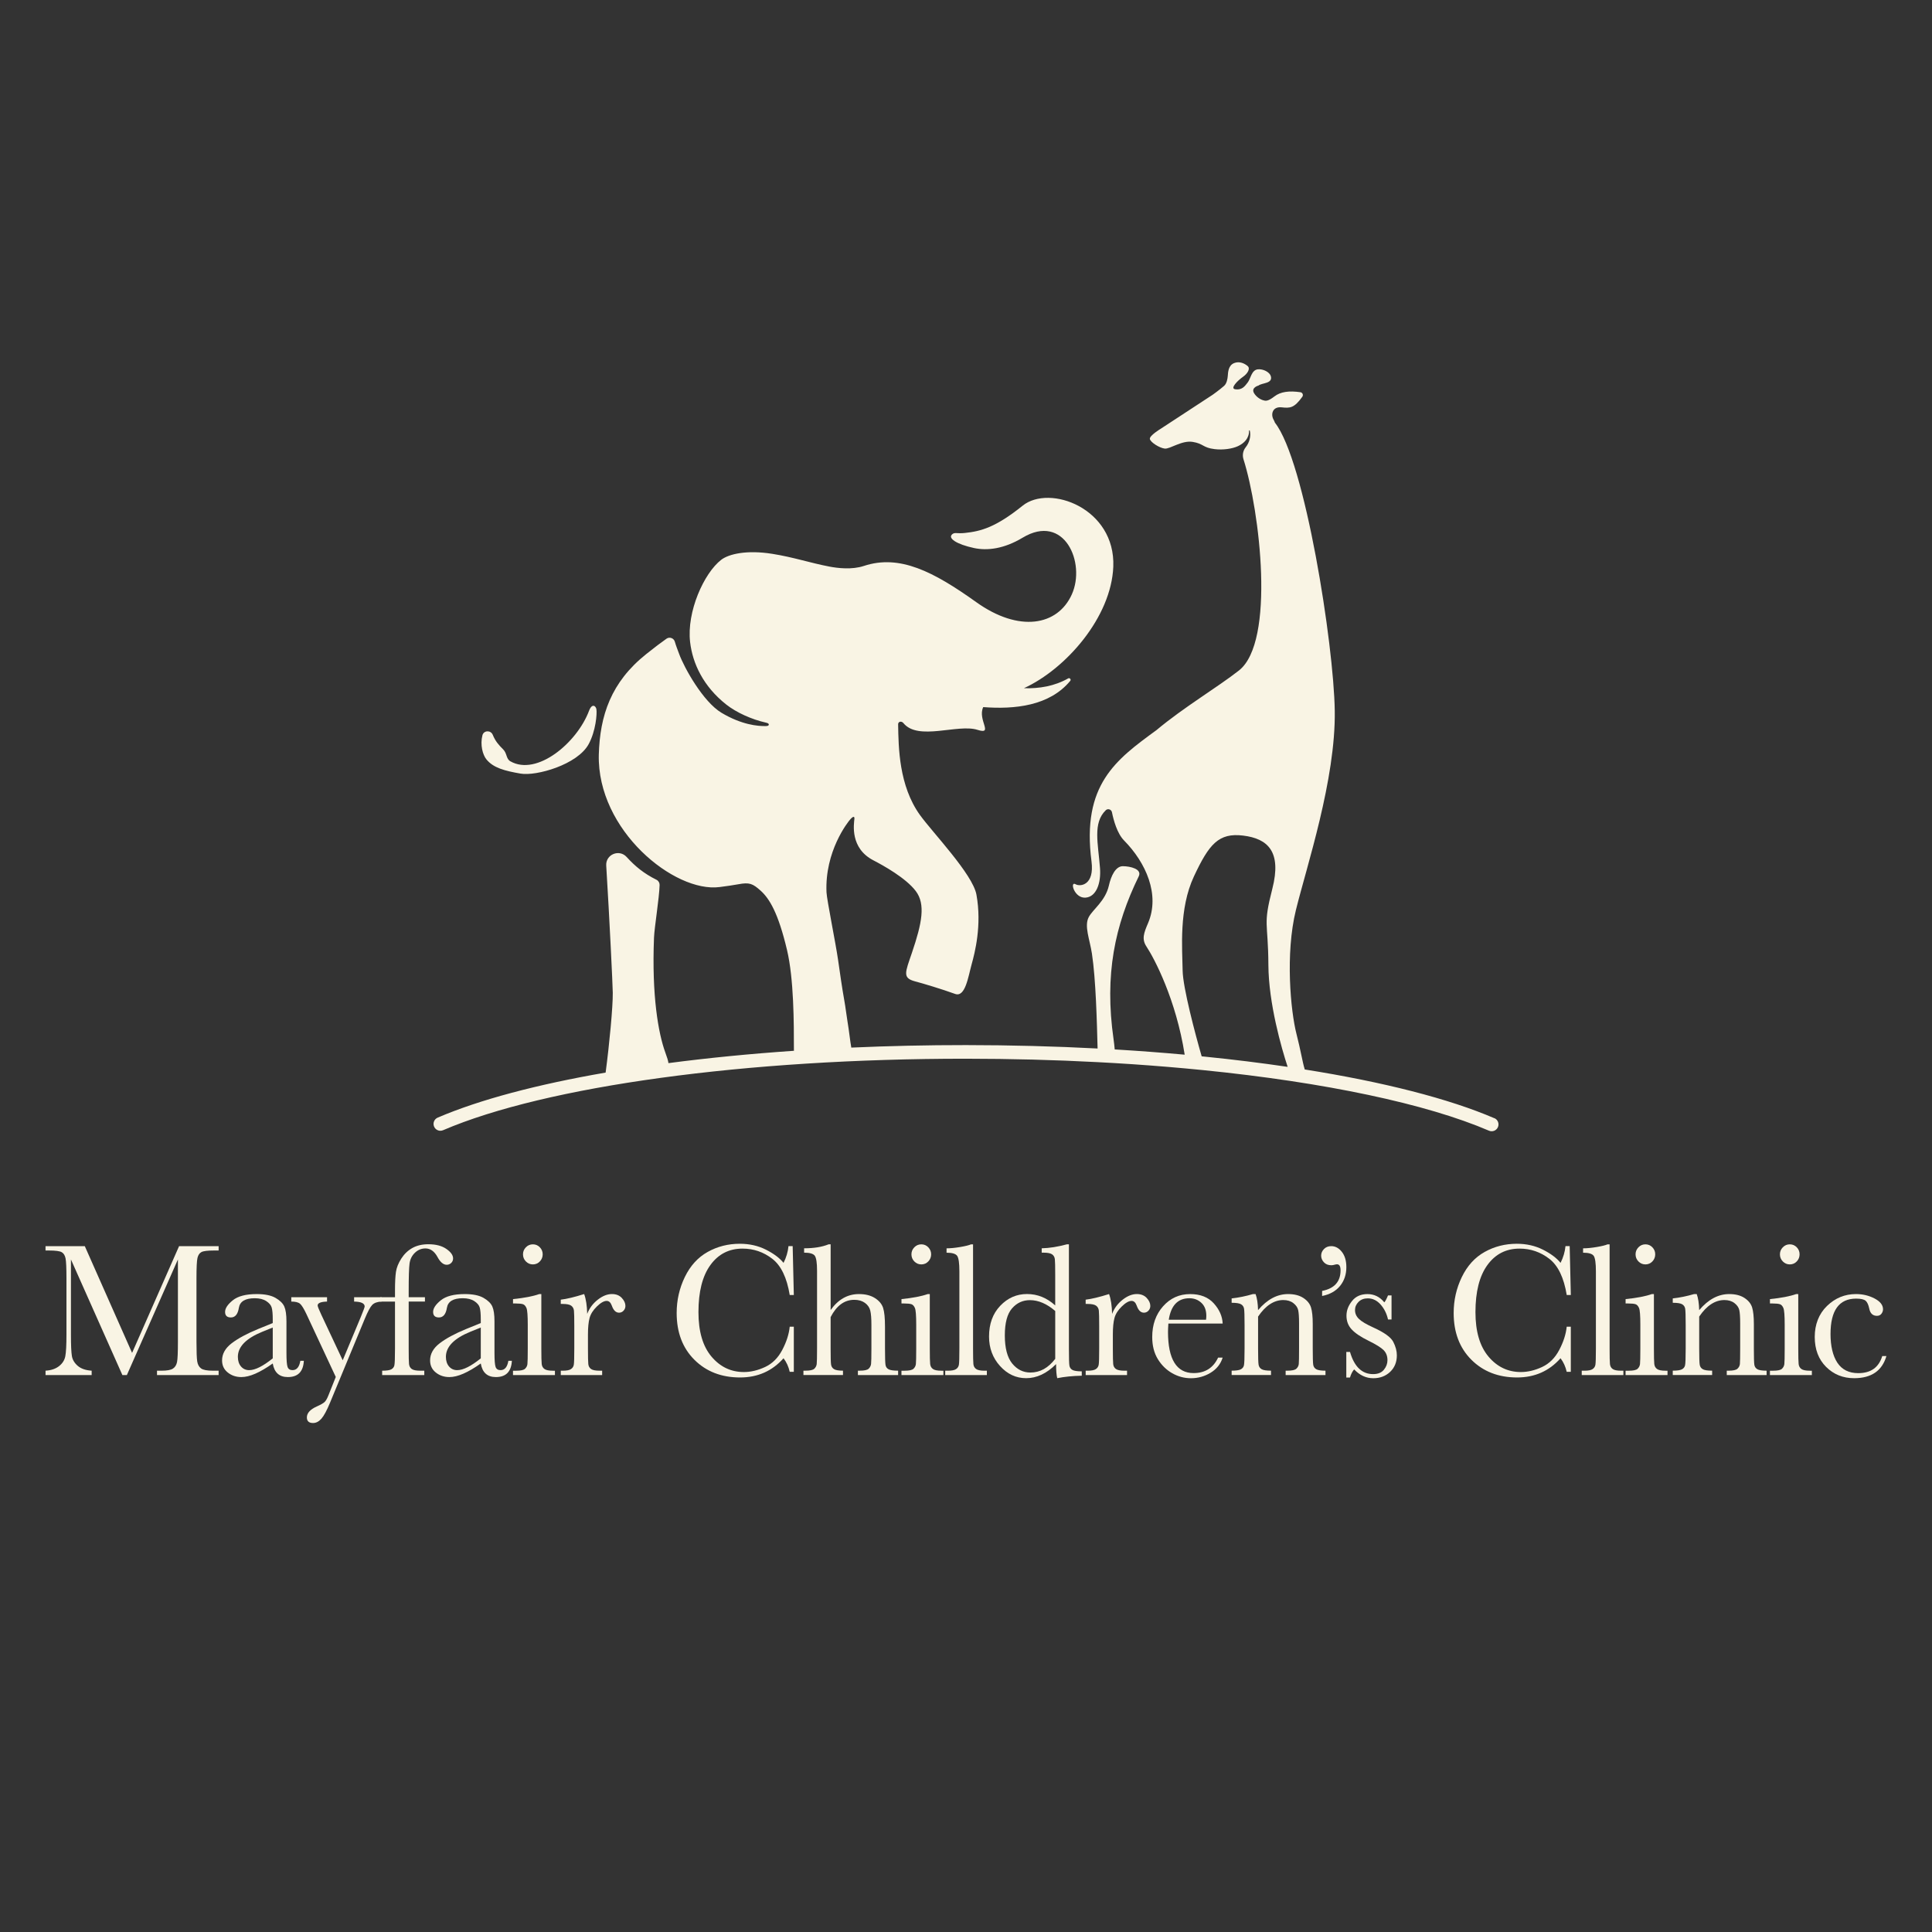 <?xml version="1.0" encoding="UTF-8"?>
<svg id="Layer_1" xmlns="http://www.w3.org/2000/svg" version="1.1" viewBox="0 0 1080 1080">
  <rect x="0" y="0" width="1080" height="1080" fill="#333333" stroke="none"/>
  <!-- Generator: Adobe Illustrator 29.3.1, SVG Export Plug-In . SVG Version: 2.1.0 Build 151)  -->
  <defs>
    <style>
      .st0 {
        fill: #f9f4e4;
      }
    </style>
  </defs>
  <g>
    <path class="st0" d="M835.34,625.09c-25.4-10.93-62.04-20.27-105.98-27.25-.04-.15-.05-.26-.11-.43-1.05-3.27-2.21-10.52-4.5-19.4-3.27-12.72-6.35-44.83-.33-69.28,6-24.43,22.29-72.92,21.72-111.45-.56-37.14-16.63-139.72-33.45-161.01-.18-.54-.4-1.06-.69-1.56-.02-.03-.03-.06-.05-.09-1.73-3.06-.61-7.45,4.47-6.92,4.63.49,6.96.54,11.59-5.91.7-.98.12-2.37-1.05-2.54-6.36-.91-11.12-.3-14.56,2.36-3.88,3.01-5.08,2.46-6.3,2.12-1.59-.44-3.85-1.87-5.09-3.98-1.8-3.12,2.48-4.22,2.48-4.22,2.02-1.6,8.13-1.02,6.9-5.28-.65-2.23-4.25-4.12-7.28-3.79-3.53.38-4.03,5.31-5.6,7.29-1.55,1.95-3.03,4.46-7.08,3.83-2.84-.44,1.14-4.65,4.54-7.04,2.3-1.62,4.21-4.48,2.43-5.96-1.8-1.5-4.61-2.75-7.45-1.64-3.41,1.34-3.45,5.27-3.62,7.3-.12,1.45-.54,4.13-2.04,5.45-2.72,2.38-6.38,4.97-6.38,4.97l-28.89,18.91s-6.64,3.97-6.23,5.85c.43,1.88,5.33,4.96,8.27,5.34,2.95.38,9.51-4.74,15.69-3.74,6.18,1.01,5.52,3.24,12.23,4.04,4.82.58,9.92-.21,13.03-1.65,3.49-1.62,6.39-4.49,6.2-8.77l.41-.05c.81,3.24-.19,6.84-2.26,9.43-1.52,1.9-1.97,4.4-1.24,6.72,9.13,28.79,17.94,102-2.56,118.08-12.01,9.43-30.76,20.49-46.07,33.31t-.03.02c-22.57,16.5-41.88,30.42-36.3,73.36,1.74,13.3-6.24,14.31-8.89,12.79-3.41-1.96-.77,8.03,5.64,7.48,5.87-.49,8.66-7.93,8-16.55-1.05-13.8-4.13-25.15,3.22-32.3,1.16-1.13,3.14-.48,3.46,1.1.88,4.36,2.88,11.86,6.78,15.81,12.15,12.33,20.21,30.19,13.42,46.15-2.37,5.53-3.67,8.97-.91,13.13,4.37,6.58,16.54,29.61,21.37,60.45-12.7-1.15-25.67-2.13-38.58-2.9-.18-.01-.36-.02-.53-.03-.18-1.96-.39-3.93-.66-5.77-5.15-36.12.72-63.6,14.09-91.01,1.97-4.05-4.71-5.64-8.9-5.65-4.05,0-6.58,5.39-7.8,10.84-1.96,8.64-8.98,13.31-11.25,17.61-2.65,5,.53,12.31,1.78,20.44,2.18,14.33,2.79,38.28,3.16,53.02-23.85-1.25-48.6-1.89-73.56-1.91-21.79-.01-43.23.47-64.12,1.4-.76-4.32-1.14-8.68-2.15-14.77-.68-4.13-1.01-7.45-1.74-11.47-1.36-7.6-2.41-15.26-3.52-22.9-1.36-9.46-6.27-33.55-6.45-37.66-1.01-22.87,11.84-39.24,13.41-40.93,1.56-1.68,2.31-1.6,2.18-.15-.27,2.93-2.54,16.39,10.62,23.2,5.41,2.8,18.17,9.85,23.71,17.2,5.52,7.33,3.49,17.82-2.17,34.49-3.76,11.08-5.43,14.05,1.77,15.97,4.57,1.2,14.85,4.29,22.39,7.02,5.67,2.05,7.31-9.64,9.21-16.52,1.77-6.4,5.82-21.82,2.69-39.01-2.09-11.42-24.51-34.69-31.55-44.46-11.85-16.45-12-37.96-12.22-50.7-.03-1.65,1.9-2,2.94-.72,8.26,10.16,30.37.27,41.44,3.79,9.25,2.94-.15-5.64,3.19-12.72,17.54,1.34,37.06-.61,48.66-14.69.61-.75-.35-1.87-1.18-1.35-7.62,4.34-16.19,5.76-24.74,5.48,23.49-10.75,48.87-39.71,49.97-67.97,1.25-32.67-35.63-46.16-50.67-34.07-15.05,12.1-23.23,14.3-32.31,15.26-4.4.47-5.47-.45-6.87.56-3.15,2.31,2.35,5.8,12.03,7.87,7.38,1.57,16.71.48,27.12-5.78,23.28-14.01,35.45,13.96,27.54,31.64-7.93,17.67-29.58,21.44-53.44,4.39-23.86-17.04-42.82-26.88-62.86-20.24-6.55,2.17-14.44,1.28-19.4.32-10.66-2.05-19.95-5.22-31.73-7.09-14.39-2.3-24.39.09-28.59,3.33-9.63,7.44-19.36,28.98-17.39,45.99,1.39,11.97,7.37,24.79,20.25,34.95,5.54,4.37,14.15,8.31,22.13,10.08.97.21,1.63.52,1.61,1.07-.02.67-.63.83-1.73.85-4.33.11-13.44-.69-24.71-7.42-10.29-6.15-20.93-25.27-23.72-33.01-.8-2.21-1.72-4.42-2.36-6.71-.57-2.02-2.94-2.9-4.66-1.7-3.01,2.11-6.59,4.81-11.31,8.58-19.78,15.75-25.93,34.46-26.54,56.27-.98,42.26,42.3,77.31,67.56,73.98,3.9-.51,7.49-1.01,10.41-1.55,6.32-1.2,8.09-.33,12.43,3.52,5.06,4.5,9.95,12.69,14.81,33.21,3.83,16.18,3.87,40.57,3.86,56.27,0,.03.07.05.09.08-24.58,1.68-48.13,4-70.23,6.9-.14-1.35-.75-3.22-1.75-5.95-3.9-10.67-7.63-31.75-6.32-64.17.24-5.95,2.92-21.98,3.13-29.45.03-1.23-.64-2.37-1.74-2.92-7.03-3.49-11.93-7.51-16.68-12.73-4.18-4.6-11.8-1.42-11.42,4.78,1.86,30.13,3.61,66.85,3.66,71.14.09,7.74-1.89,28.73-4,44.59,0,0,0,0,0,0-38.18,6.6-70.44,15.12-93.88,25.18-1.94.83-2.84,3.08-2,5.02.62,1.45,2.03,2.32,3.51,2.32.5,0,1.02-.1,1.51-.31,57.58-24.71,169.59-40.02,292.34-39.96,24.94.01,49.65.65,73.47,1.91,3.28.17,6.53.35,9.75.54,13.13.78,26.34,1.78,39.27,2.96,3.36.31,6.71.63,10.02.96,68.17,6.83,124.93,18.86,159.8,33.86,1.95.84,4.19-.06,5.02-2,.83-1.94-.06-4.19-2-5.02ZM671.74,590.49c-3.56-12.32-10.5-38.44-10.64-47.93-.18-12.29-2.17-34.49,6.29-52.59,8.48-18.1,13.82-24.56,27.56-22.87,13.73,1.69,21.65,8.89,16.28,29.78-5.36,20.88-2.33,17.76-2.19,42.59.12,21.44,7.38,46.67,10.77,56.91-14.8-2.18-30.33-4.11-46.52-5.73-.51-.05-1.04-.1-1.55-.15Z"/>
    <path class="st0" d="M291,432.45c8.74,1.52,31.86-4.97,38.09-16.52,3.95-7.31,4.71-16.84,4.31-19.43-.29-1.87-2.44-3.63-4.15.9-6.75,17.87-29.11,36.6-43.93,28.18-2.47-1.4-1.81-4.42-4.02-6.63-2.67-2.68-4.34-4.55-5.86-8.21-1.11-2.68-5.05-2.52-5.76.29-1.36,5.32.15,10.89,2.21,13.44,3.91,4.84,10.37,6.46,19.11,7.98Z"/>
  </g>
  <g>
    <path class="st0" d="M73.85,756.24l26.26-59.64h22.11v2.44h-2.66c-3.54,0-5.87.29-6.96.88-1.1.59-1.83,1.67-2.21,3.27-.37,1.59-.56,5.39-.56,11.37v35.35c0,5.67.14,9.38.42,11.14s1,3.06,2.15,3.91c1.15.85,3.36,1.27,6.62,1.27h3.19v2.44h-34.44v-2.44h2.55c3.05,0,5.16-.39,6.35-1.17,1.19-.78,1.95-1.99,2.29-3.64.34-1.65.5-5.48.5-11.51v-45.87l-28.54,64.63h-2.5l-28.76-64.63v42.2c0,5.78.18,9.71.53,11.8.35,2.09,1.45,3.92,3.29,5.5,1.84,1.58,4.43,2.47,7.76,2.68v2.44h-25.78v-2.44c3.08-.18,5.59-1.02,7.52-2.52,1.93-1.51,3.11-3.36,3.53-5.56.43-2.2.64-6.27.64-12.22v-31.36c0-5.74-.17-9.44-.5-11.11-.34-1.67-1.05-2.82-2.13-3.45-1.08-.64-3.45-.96-7.1-.96h-1.97v-2.44h21.95l26.42,59.64Z"/>
    <path class="st0" d="M167.88,760.7h1.97c-.32,6.06-3.29,9.09-8.93,9.09-2.41,0-4.32-.64-5.71-1.91-1.4-1.27-2.31-3.17-2.74-5.69-3.54,2.52-6.78,4.41-9.7,5.69-2.92,1.28-5.54,1.91-7.84,1.91-2.94,0-5.48-.85-7.6-2.55-2.13-1.7-3.19-3.95-3.19-6.75,0-3.65,1.78-6.84,5.34-9.57,3.56-2.73,8.48-5.39,14.75-7.97l8.24-3.35v-2.13c0-3.01-.2-5.19-.59-6.54-.39-1.35-1.4-2.55-3.03-3.61-1.63-1.06-3.77-1.6-6.43-1.6-5.31,0-8.27,1.77-8.88,5.32-.57,3.61-2.06,5.42-4.47,5.42-2.16,0-3.24-1.03-3.24-3.08s1.44-4.19,4.31-6.51c2.87-2.32,7.34-3.48,13.4-3.48,4.5,0,7.99.71,10.47,2.13,2.48,1.42,4.12,3.03,4.92,4.84.8,1.81,1.2,4.57,1.2,8.29v17.59c0,4.11.21,6.75.64,7.92.42,1.17,1.35,1.75,2.76,1.75,2.34,0,3.79-1.74,4.36-5.21ZM152.47,742.1l-5.79,2.34c-9.14,3.72-13.71,8.4-13.71,14.04,0,2.23.59,4.03,1.75,5.39,1.17,1.36,2.69,2.05,4.57,2.05,1.66,0,3.6-.55,5.79-1.65,2.2-1.1,4.66-2.74,7.39-4.94v-17.22Z"/>
    <path class="st0" d="M191.57,760.43l10.1-24.18c1.45-3.54,2.18-5.51,2.18-5.9,0-1.77-1.97-2.69-5.9-2.76v-2.44h15.31v2.44c-2.37.11-4.11.74-5.21,1.89-1.1,1.15-2.46,3.7-4.09,7.63l-19.4,46.83c-1.84,4.47-3.47,7.5-4.89,9.12-1.42,1.61-2.98,2.42-4.68,2.42-2.3,0-3.45-1.05-3.45-3.14,0-2.41,1.84-4.45,5.53-6.11,2.16-.96,3.6-1.77,4.33-2.45.73-.67,1.44-1.89,2.15-3.67l4.15-10.37-16.37-35.08c-1.45-3.08-2.66-5.03-3.61-5.85s-2.59-1.22-4.89-1.22v-2.44h19.99v2.44c-3.51.11-5.26.83-5.26,2.18,0,.53.69,2.27,2.07,5.21l11.96,25.46Z"/>
    <path class="st0" d="M237.55,725.14v2.44h-9.09v26.15c0,4.64.06,7.56.19,8.77.12,1.21.63,2.13,1.51,2.77.89.64,2.46.96,4.73.96h2.29v2.44h-23.55v-2.44c2.44,0,4.14-.25,5.08-.74.94-.5,1.52-1.25,1.75-2.26.23-1.01.35-4.17.35-9.49v-26.15h-8.13v-2.44h8.13v-3.93c0-4.39.18-7.8.53-10.21.35-2.41,1.36-4.9,3-7.47,1.65-2.57,3.72-4.54,6.22-5.93,2.5-1.38,5.47-2.07,8.9-2.07,4.18,0,7.53.87,10.05,2.61,2.51,1.74,3.77,3.51,3.77,5.31,0,1.03-.36,1.88-1.06,2.55-.71.67-1.54,1.01-2.5,1.01-1.88,0-3.6-1.45-5.16-4.36-1.74-3.19-3.99-4.78-6.75-4.78-2.23,0-4.19.81-5.87,2.42-1.68,1.61-2.68,3.63-3,6.03-.32,2.41-.48,7.58-.48,15.52v3.3h9.09Z"/>
    <path class="st0" d="M284.17,760.7h1.97c-.32,6.06-3.29,9.09-8.93,9.09-2.41,0-4.32-.64-5.71-1.91-1.4-1.27-2.31-3.17-2.74-5.69-3.54,2.52-6.78,4.41-9.7,5.69-2.92,1.28-5.54,1.91-7.84,1.91-2.94,0-5.48-.85-7.6-2.55-2.13-1.7-3.19-3.95-3.19-6.75,0-3.65,1.78-6.84,5.34-9.57,3.56-2.73,8.48-5.39,14.75-7.97l8.24-3.35v-2.13c0-3.01-.2-5.19-.59-6.54-.39-1.35-1.4-2.55-3.03-3.61-1.63-1.06-3.77-1.6-6.43-1.6-5.31,0-8.27,1.77-8.88,5.32-.57,3.61-2.06,5.42-4.47,5.42-2.16,0-3.24-1.03-3.24-3.08s1.44-4.19,4.31-6.51c2.87-2.32,7.34-3.48,13.4-3.48,4.5,0,7.99.71,10.47,2.13,2.48,1.42,4.12,3.03,4.92,4.84.8,1.81,1.2,4.57,1.2,8.29v17.59c0,4.11.21,6.75.64,7.92.42,1.17,1.35,1.75,2.76,1.75,2.34,0,3.79-1.74,4.36-5.21ZM268.76,742.1l-5.79,2.34c-9.14,3.72-13.71,8.4-13.71,14.04,0,2.23.59,4.03,1.75,5.39,1.17,1.36,2.69,2.05,4.57,2.05,1.66,0,3.6-.55,5.79-1.65,2.2-1.1,4.66-2.74,7.39-4.94v-17.22Z"/>
    <path class="st0" d="M302.61,723.39v30.35c0,4.64.07,7.56.21,8.77.14,1.21.65,2.13,1.54,2.77.89.64,2.46.96,4.73.96h1.12v2.44h-23.44v-2.44h1.81c2.51,0,4.15-.36,4.92-1.09.76-.73,1.21-1.6,1.33-2.61.12-1.01.19-3.94.19-8.8v-13.18c0-5.1-.24-8.22-.72-9.35-.48-1.13-1.12-1.84-1.91-2.13-.8-.28-2.19-.43-4.17-.43h-1.44v-2.44c6.31-.64,11.2-1.58,14.67-2.82h1.17ZM292.36,701.17c0-1.52.54-2.83,1.62-3.93,1.08-1.1,2.38-1.65,3.91-1.65s2.82.55,3.88,1.65c1.06,1.1,1.6,2.41,1.6,3.93s-.53,2.89-1.6,3.99c-1.06,1.1-2.36,1.65-3.88,1.65s-2.83-.55-3.91-1.65c-1.08-1.1-1.62-2.42-1.62-3.99Z"/>
    <path class="st0" d="M328.24,734.49c1.2-3.15,3.16-5.79,5.87-7.92,2.71-2.13,5.36-3.19,7.95-3.19,2.34,0,4.18.73,5.53,2.18,1.35,1.45,2.02,2.94,2.02,4.46,0,1.03-.35,1.91-1.04,2.66-.69.74-1.53,1.12-2.52,1.12-1.77,0-3.12-1.31-4.04-3.93-.64-1.77-1.59-2.66-2.87-2.66-1.52,0-3.35,1.04-5.48,3.11-2.13,2.07-3.49,4.23-4.09,6.46-.6,2.23-.9,5.3-.9,9.19v7.76c0,4.64.06,7.56.19,8.77.12,1.21.63,2.13,1.52,2.77.89.64,2.46.96,4.73.96h1.49v2.44h-23.12v-2.44h1.12c2.13,0,3.64-.29,4.54-.88.9-.58,1.44-1.41,1.62-2.47.18-1.06.27-4.11.27-9.14v-12.28c0-4.68-.06-7.61-.19-8.8-.13-1.19-.63-2.11-1.52-2.77-.89-.65-2.46-.98-4.73-.98h-1.12v-2.39c3.33-.39,7.69-1.44,13.08-3.14,1.03,2.8,1.59,6.5,1.7,11.11Z"/>
    <path class="st0" d="M441.46,741.62h2.29v25.25h-2.29c-.64-2.87-1.79-5.4-3.46-7.6-6.34,7.16-14.44,10.74-24.29,10.74-10.42,0-18.93-3.3-25.54-9.89-6.61-6.59-9.91-15.31-9.91-26.15,0-7.12,1.52-13.83,4.57-20.12,3.05-6.29,7.3-10.96,12.76-14.01s11.45-4.57,17.97-4.57c5.39,0,10.27,1.11,14.64,3.32,4.38,2.22,7.64,4.67,9.81,7.36,1.52-3.01,2.44-6.13,2.76-9.35h2.34l.64,27.32h-2.29c-1.59-9.71-4.85-16.46-9.75-20.25-4.91-3.79-10.44-5.69-16.61-5.69-7.55,0-13.55,3.06-17.99,9.2-4.45,6.13-6.67,14.9-6.67,26.31,0,10.81,2.43,19.09,7.28,24.85,4.86,5.76,10.9,8.64,18.13,8.64,3.86,0,7.81-.94,11.85-2.82,4.04-1.88,7.24-5.06,9.59-9.54,2.36-4.48,3.75-8.82,4.17-13Z"/>
    <path class="st0" d="M464.32,732.32c2.13-2.98,4.51-5.21,7.15-6.7,2.64-1.49,5.54-2.23,8.69-2.23,3.58,0,6.55.74,8.9,2.23,2.36,1.49,3.89,3.32,4.6,5.5.71,2.18,1.06,5.71,1.06,10.6v12.01c0,5.1.1,8.2.29,9.3s.77,1.91,1.73,2.42c.96.51,2.73.77,5.31.77v2.44h-22.48v-2.44h1.01c2.59,0,4.26-.37,5.02-1.12.76-.74,1.2-1.62,1.33-2.63s.19-3.92.19-8.74v-13.08c0-3.61-.21-6.29-.64-8.03-.43-1.74-1.43-3.17-3-4.31-1.58-1.13-3.55-1.7-5.93-1.7-2.76,0-5.24.81-7.44,2.42-2.2,1.61-4.13,4.03-5.79,7.25v17.44c0,4.89.08,7.9.24,9.04.16,1.13.7,1.99,1.62,2.58.92.58,2.61.88,5.05.88v2.44h-22.11v-2.44h1.12c2.55,0,4.21-.36,4.97-1.09.76-.73,1.2-1.6,1.33-2.61.12-1.01.19-3.94.19-8.8v-43.37c0-4.39-.42-7.18-1.25-8.35-.83-1.17-2.83-1.75-5.98-1.75v-2.44c5.49,0,10.06-.74,13.71-2.23h1.12v36.73Z"/>
    <path class="st0" d="M519.76,723.39v30.35c0,4.64.07,7.56.21,8.77.14,1.21.65,2.13,1.54,2.77.89.64,2.46.96,4.73.96h1.12v2.44h-23.44v-2.44h1.81c2.51,0,4.15-.36,4.92-1.09.76-.73,1.21-1.6,1.33-2.61.12-1.01.19-3.94.19-8.8v-13.18c0-5.1-.24-8.22-.72-9.35-.48-1.13-1.12-1.84-1.91-2.13-.8-.28-2.19-.43-4.17-.43h-1.44v-2.44c6.31-.64,11.2-1.58,14.67-2.82h1.17ZM509.5,701.17c0-1.52.54-2.83,1.62-3.93,1.08-1.1,2.38-1.65,3.91-1.65s2.82.55,3.88,1.65c1.06,1.1,1.6,2.41,1.6,3.93s-.53,2.89-1.6,3.99c-1.06,1.1-2.36,1.65-3.88,1.65s-2.83-.55-3.91-1.65c-1.08-1.1-1.62-2.42-1.62-3.99Z"/>
    <path class="st0" d="M543.94,695.59v58.15c0,4.64.06,7.56.19,8.77.12,1.21.63,2.13,1.52,2.77.89.64,2.46.96,4.73.96h1.28v2.44h-23.28v-2.44h1.49c2.13,0,3.64-.29,4.54-.88.9-.58,1.44-1.41,1.62-2.47.18-1.06.27-4.11.27-9.14v-43.06c0-4.57-.41-7.45-1.22-8.64-.82-1.18-2.8-1.78-5.95-1.78v-2.44c2.16,0,4.7-.25,7.63-.74,2.92-.5,4.94-.99,6.03-1.49h1.17Z"/>
    <path class="st0" d="M589.87,729.76v-17.01c0-4.64-.06-7.56-.19-8.77-.12-1.21-.63-2.13-1.51-2.77-.89-.64-2.46-.96-4.73-.96h-1.12v-2.44c4.29-.11,8.98-.85,14.09-2.23h1.12v58.52c0,5.07.09,8.15.27,9.25.18,1.1.74,1.91,1.67,2.44.94.53,2.68.8,5.24.8v2.44c-5.14.11-9.71.57-13.71,1.38-.42-1.67-.64-4.29-.64-7.87-2.62,2.62-5.32,4.59-8.11,5.9-2.78,1.31-5.66,1.97-8.64,1.97-5.63,0-10.5-2.27-14.59-6.8-4.09-4.53-6.14-10.03-6.14-16.48,0-7.09,2.09-12.82,6.27-17.2,4.18-4.38,9.16-6.56,14.94-6.56,2.94,0,5.72.53,8.35,1.59,2.62,1.06,5.1,2.66,7.44,4.78ZM589.87,732.85c-2.34-2.02-4.69-3.54-7.04-4.54-2.36-1.01-4.72-1.52-7.1-1.52-4,0-7.34,1.54-10.02,4.63-2.68,3.08-4.01,8.11-4.01,15.1s1.37,12.31,4.12,15.68c2.74,3.37,6.14,5.05,10.18,5.05,2.69,0,5.19-.64,7.5-1.91,2.3-1.28,4.43-3.19,6.38-5.74v-26.73Z"/>
    <path class="st0" d="M621.66,734.49c1.2-3.15,3.16-5.79,5.87-7.92,2.71-2.13,5.36-3.19,7.95-3.19,2.34,0,4.18.73,5.53,2.18,1.35,1.45,2.02,2.94,2.02,4.46,0,1.03-.35,1.91-1.04,2.66-.69.74-1.53,1.12-2.52,1.12-1.77,0-3.12-1.31-4.04-3.93-.64-1.77-1.59-2.66-2.87-2.66-1.52,0-3.35,1.04-5.48,3.11-2.13,2.07-3.49,4.23-4.09,6.46-.6,2.23-.9,5.3-.9,9.19v7.76c0,4.64.06,7.56.19,8.77.12,1.21.63,2.13,1.52,2.77.89.64,2.46.96,4.73.96h1.49v2.44h-23.12v-2.44h1.12c2.13,0,3.64-.29,4.54-.88.9-.58,1.44-1.41,1.62-2.47.18-1.06.27-4.11.27-9.14v-12.28c0-4.68-.06-7.61-.19-8.8-.13-1.19-.63-2.11-1.52-2.77-.89-.65-2.46-.98-4.73-.98h-1.12v-2.39c3.33-.39,7.69-1.44,13.08-3.14,1.03,2.8,1.59,6.5,1.7,11.11Z"/>
    <path class="st0" d="M683.48,739.86h-30.35c-.14,2.09-.21,3.65-.21,4.68,0,7.65,1.2,13.4,3.59,17.25,2.39,3.85,5.96,5.77,10.71,5.77,6.45,0,11.02-2.89,13.71-8.66h2.55c-1.13,3.61-3.38,6.44-6.75,8.48-3.37,2.04-7.03,3.06-11,3.06-3.68,0-7.17-.93-10.44-2.79-3.28-1.86-5.96-4.49-8.05-7.89-2.09-3.4-3.14-7.53-3.14-12.39,0-6.87,2.02-12.59,6.06-17.14,4.04-4.55,9.09-6.83,15.15-6.83,5.71,0,10.12,1.74,13.23,5.21,3.12,3.47,4.77,7.23,4.94,11.27ZM674.18,737.74c.11-.81.16-1.54.16-2.18,0-3.12-.91-5.54-2.74-7.25-1.83-1.72-4.07-2.58-6.72-2.58-6.45,0-10.29,4.01-11.53,12.01h20.84Z"/>
    <path class="st0" d="M700.44,723.39h1.44c.81,2.2,1.28,5.19,1.38,8.98,2.55-3.01,5.23-5.26,8.03-6.75,2.8-1.49,5.72-2.23,8.77-2.23,3.47,0,6.32.73,8.53,2.18,2.21,1.45,3.64,3.23,4.28,5.34.64,2.11.96,5.18.96,9.22v13.61c0,5.03.09,8.1.27,9.19.18,1.1.74,1.92,1.67,2.47.94.55,2.67.82,5.18.82v2.44h-22.27v-2.44h1.01c2.55,0,4.22-.37,5-1.12.78-.74,1.22-1.61,1.33-2.61.11-.99.16-3.91.16-8.77v-14.03c0-3.44-.17-5.89-.5-7.36-.34-1.47-1.24-2.77-2.71-3.9-1.47-1.13-3.34-1.7-5.61-1.7-2.59,0-5.06.77-7.42,2.31-2.36,1.54-4.58,3.85-6.67,6.94v17.75c0,5.03.1,8.1.29,9.19.19,1.1.76,1.92,1.7,2.47.94.55,2.68.82,5.24.82v2.44h-22.01v-2.44c2.45,0,4.15-.25,5.1-.74.96-.5,1.55-1.25,1.78-2.26.23-1.01.35-4.17.35-9.49v-12.97c0-5.07-.1-8.14-.29-9.22-.2-1.08-.76-1.9-1.7-2.45-.94-.55-2.68-.82-5.24-.82v-2.44c3.9-.43,7.88-1.24,11.96-2.44Z"/>
    <path class="st0" d="M739.07,724.45v-2.82c6.88-1.35,10.31-5.19,10.31-11.53,0-2.23-.66-3.35-1.97-3.35-.28,0-.64.05-1.06.16-.82.25-1.52.37-2.13.37-1.74,0-3.12-.55-4.15-1.65-1.03-1.1-1.54-2.34-1.54-3.72s.52-2.61,1.57-3.69c1.05-1.08,2.4-1.62,4.07-1.62,2.27,0,4.24,1.06,5.93,3.19,1.68,2.13,2.52,4.98,2.52,8.56,0,4.11-1.18,7.61-3.53,10.5-2.36,2.89-5.7,4.76-10.02,5.61Z"/>
    <path class="st0" d="M752.59,770.05v-14.3h2.07c2.41,8.26,6.71,12.39,12.92,12.39,2.69,0,4.7-.81,6.03-2.44,1.33-1.63,1.99-3.42,1.99-5.37,0-2.27-.71-4.13-2.13-5.58-1.45-1.45-4.27-3.21-8.45-5.26-4.4-2.16-7.55-4.29-9.46-6.38-1.91-2.06-2.87-4.59-2.87-7.6s1.03-5.61,3.08-8.21c2.05-2.6,4.94-3.9,8.66-3.9s6.93,1.54,9.41,4.62c.53-.53,1.22-1.82,2.07-3.88h1.97v13.45h-1.97c-.71-3.22-2.08-6-4.12-8.32-2.04-2.32-4.44-3.48-7.2-3.48-2.13,0-3.85.66-5.16,1.97-1.31,1.31-1.97,2.83-1.97,4.57,0,1.91.73,3.56,2.18,4.94,1.42,1.42,4.13,3.03,8.13,4.84,6.02,2.73,9.71,5.39,11.06,7.97,1.35,2.62,2.02,5.14,2.02,7.55,0,3.79-1.25,6.87-3.75,9.25-2.5,2.37-5.64,3.56-9.44,3.56-4,0-7.57-1.65-10.68-4.94-.96,1.06-1.74,2.59-2.34,4.57h-2.07Z"/>
    <path class="st0" d="M875.8,741.62h2.29v25.25h-2.29c-.64-2.87-1.79-5.4-3.45-7.6-6.34,7.16-14.44,10.74-24.29,10.74-10.42,0-18.93-3.3-25.54-9.89-6.61-6.59-9.91-15.31-9.91-26.15,0-7.12,1.52-13.83,4.57-20.12,3.05-6.29,7.3-10.96,12.76-14.01,5.46-3.05,11.45-4.57,17.97-4.57,5.39,0,10.27,1.11,14.64,3.32,4.38,2.22,7.64,4.67,9.81,7.36,1.52-3.01,2.44-6.13,2.76-9.35h2.34l.64,27.32h-2.29c-1.59-9.71-4.84-16.46-9.75-20.25-4.91-3.79-10.45-5.69-16.61-5.69-7.55,0-13.54,3.06-17.99,9.2-4.45,6.13-6.67,14.9-6.67,26.31,0,10.81,2.43,19.09,7.28,24.85,4.85,5.76,10.89,8.64,18.12,8.64,3.86,0,7.82-.94,11.85-2.82,4.04-1.88,7.24-5.06,9.59-9.54,2.36-4.48,3.75-8.82,4.17-13Z"/>
    <path class="st0" d="M899.78,695.59v58.15c0,4.64.06,7.56.19,8.77.12,1.21.63,2.13,1.51,2.77.89.64,2.46.96,4.73.96h1.27v2.44h-23.28v-2.44h1.49c2.13,0,3.64-.29,4.54-.88.9-.58,1.44-1.41,1.62-2.47.17-1.06.27-4.11.27-9.14v-43.06c0-4.57-.41-7.45-1.22-8.64-.81-1.18-2.8-1.78-5.95-1.78v-2.44c2.16,0,4.7-.25,7.63-.74,2.92-.5,4.93-.99,6.03-1.49h1.17Z"/>
    <path class="st0" d="M924.55,723.39v30.35c0,4.64.07,7.56.21,8.77.14,1.21.65,2.13,1.54,2.77.89.64,2.46.96,4.73.96h1.12v2.44h-23.44v-2.44h1.81c2.52,0,4.16-.36,4.92-1.09.76-.73,1.2-1.6,1.33-2.61.12-1.01.19-3.94.19-8.8v-13.18c0-5.1-.24-8.22-.72-9.35-.48-1.13-1.12-1.84-1.91-2.13-.8-.28-2.19-.43-4.17-.43h-1.44v-2.44c6.31-.64,11.2-1.58,14.67-2.82h1.17ZM914.29,701.17c0-1.52.54-2.83,1.62-3.93,1.08-1.1,2.38-1.65,3.9-1.65s2.82.55,3.88,1.65c1.06,1.1,1.59,2.41,1.59,3.93s-.53,2.89-1.59,3.99c-1.06,1.1-2.36,1.65-3.88,1.65s-2.83-.55-3.9-1.65c-1.08-1.1-1.62-2.42-1.62-3.99Z"/>
    <path class="st0" d="M947.04,723.39h1.44c.81,2.2,1.28,5.19,1.38,8.98,2.55-3.01,5.22-5.26,8.02-6.75,2.8-1.49,5.72-2.23,8.77-2.23,3.47,0,6.32.73,8.53,2.18,2.21,1.45,3.64,3.23,4.28,5.34.64,2.11.96,5.18.96,9.22v13.61c0,5.03.09,8.1.27,9.19.18,1.1.74,1.92,1.67,2.47s2.67.82,5.18.82v2.44h-22.27v-2.44h1.01c2.55,0,4.22-.37,5-1.12.78-.74,1.22-1.61,1.33-2.61.1-.99.16-3.91.16-8.77v-14.03c0-3.44-.17-5.89-.5-7.36-.34-1.47-1.24-2.77-2.71-3.9-1.47-1.13-3.34-1.7-5.61-1.7-2.59,0-5.06.77-7.42,2.31-2.36,1.54-4.58,3.85-6.67,6.94v17.75c0,5.03.1,8.1.29,9.19.19,1.1.76,1.92,1.7,2.47.94.55,2.68.82,5.24.82v2.44h-22.01v-2.44c2.44,0,4.14-.25,5.1-.74.96-.5,1.55-1.25,1.78-2.26.23-1.01.35-4.17.35-9.49v-12.97c0-5.07-.1-8.14-.29-9.22-.19-1.08-.76-1.9-1.7-2.45-.94-.55-2.68-.82-5.24-.82v-2.44c3.9-.43,7.88-1.24,11.96-2.44Z"/>
    <path class="st0" d="M1005.24,723.39v30.35c0,4.64.07,7.56.21,8.77.14,1.21.65,2.13,1.54,2.77.89.64,2.46.96,4.73.96h1.12v2.44h-23.44v-2.44h1.81c2.52,0,4.16-.36,4.92-1.09.76-.73,1.2-1.6,1.33-2.61s.19-3.94.19-8.8v-13.18c0-5.1-.24-8.22-.72-9.35-.48-1.13-1.12-1.84-1.91-2.13-.8-.28-2.19-.43-4.17-.43h-1.44v-2.44c6.31-.64,11.2-1.58,14.67-2.82h1.17ZM994.99,701.17c0-1.52.54-2.83,1.62-3.93,1.08-1.1,2.38-1.65,3.9-1.65s2.82.55,3.88,1.65c1.06,1.1,1.59,2.41,1.59,3.93s-.53,2.89-1.59,3.99c-1.06,1.1-2.36,1.65-3.88,1.65s-2.83-.55-3.9-1.65c-1.08-1.1-1.62-2.42-1.62-3.99Z"/>
    <path class="st0" d="M1052.18,758.04h2.34c-2.41,8.26-8.43,12.38-18.07,12.38-6.2,0-11.42-2.11-15.65-6.32-4.23-4.22-6.35-9.8-6.35-16.74s2.29-12.9,6.86-17.33c4.57-4.43,9.98-6.64,16.21-6.64,3.76,0,7.21.82,10.37,2.47,3.15,1.65,4.73,3.66,4.73,6.03,0,.89-.29,1.72-.88,2.5-.58.78-1.43,1.17-2.52,1.17-2.34,0-3.78-1.36-4.31-4.09-.43-2.05-1.08-3.49-1.97-4.31-.92-.81-2.71-1.22-5.37-1.22-4.75,0-8.32,1.65-10.71,4.94-2.39,3.3-3.59,8.26-3.59,14.88s1.28,12.19,3.85,16.05c2.57,3.86,6.46,5.79,11.67,5.79,7.01,0,11.48-3.19,13.4-9.57Z"/>
  </g>
</svg>